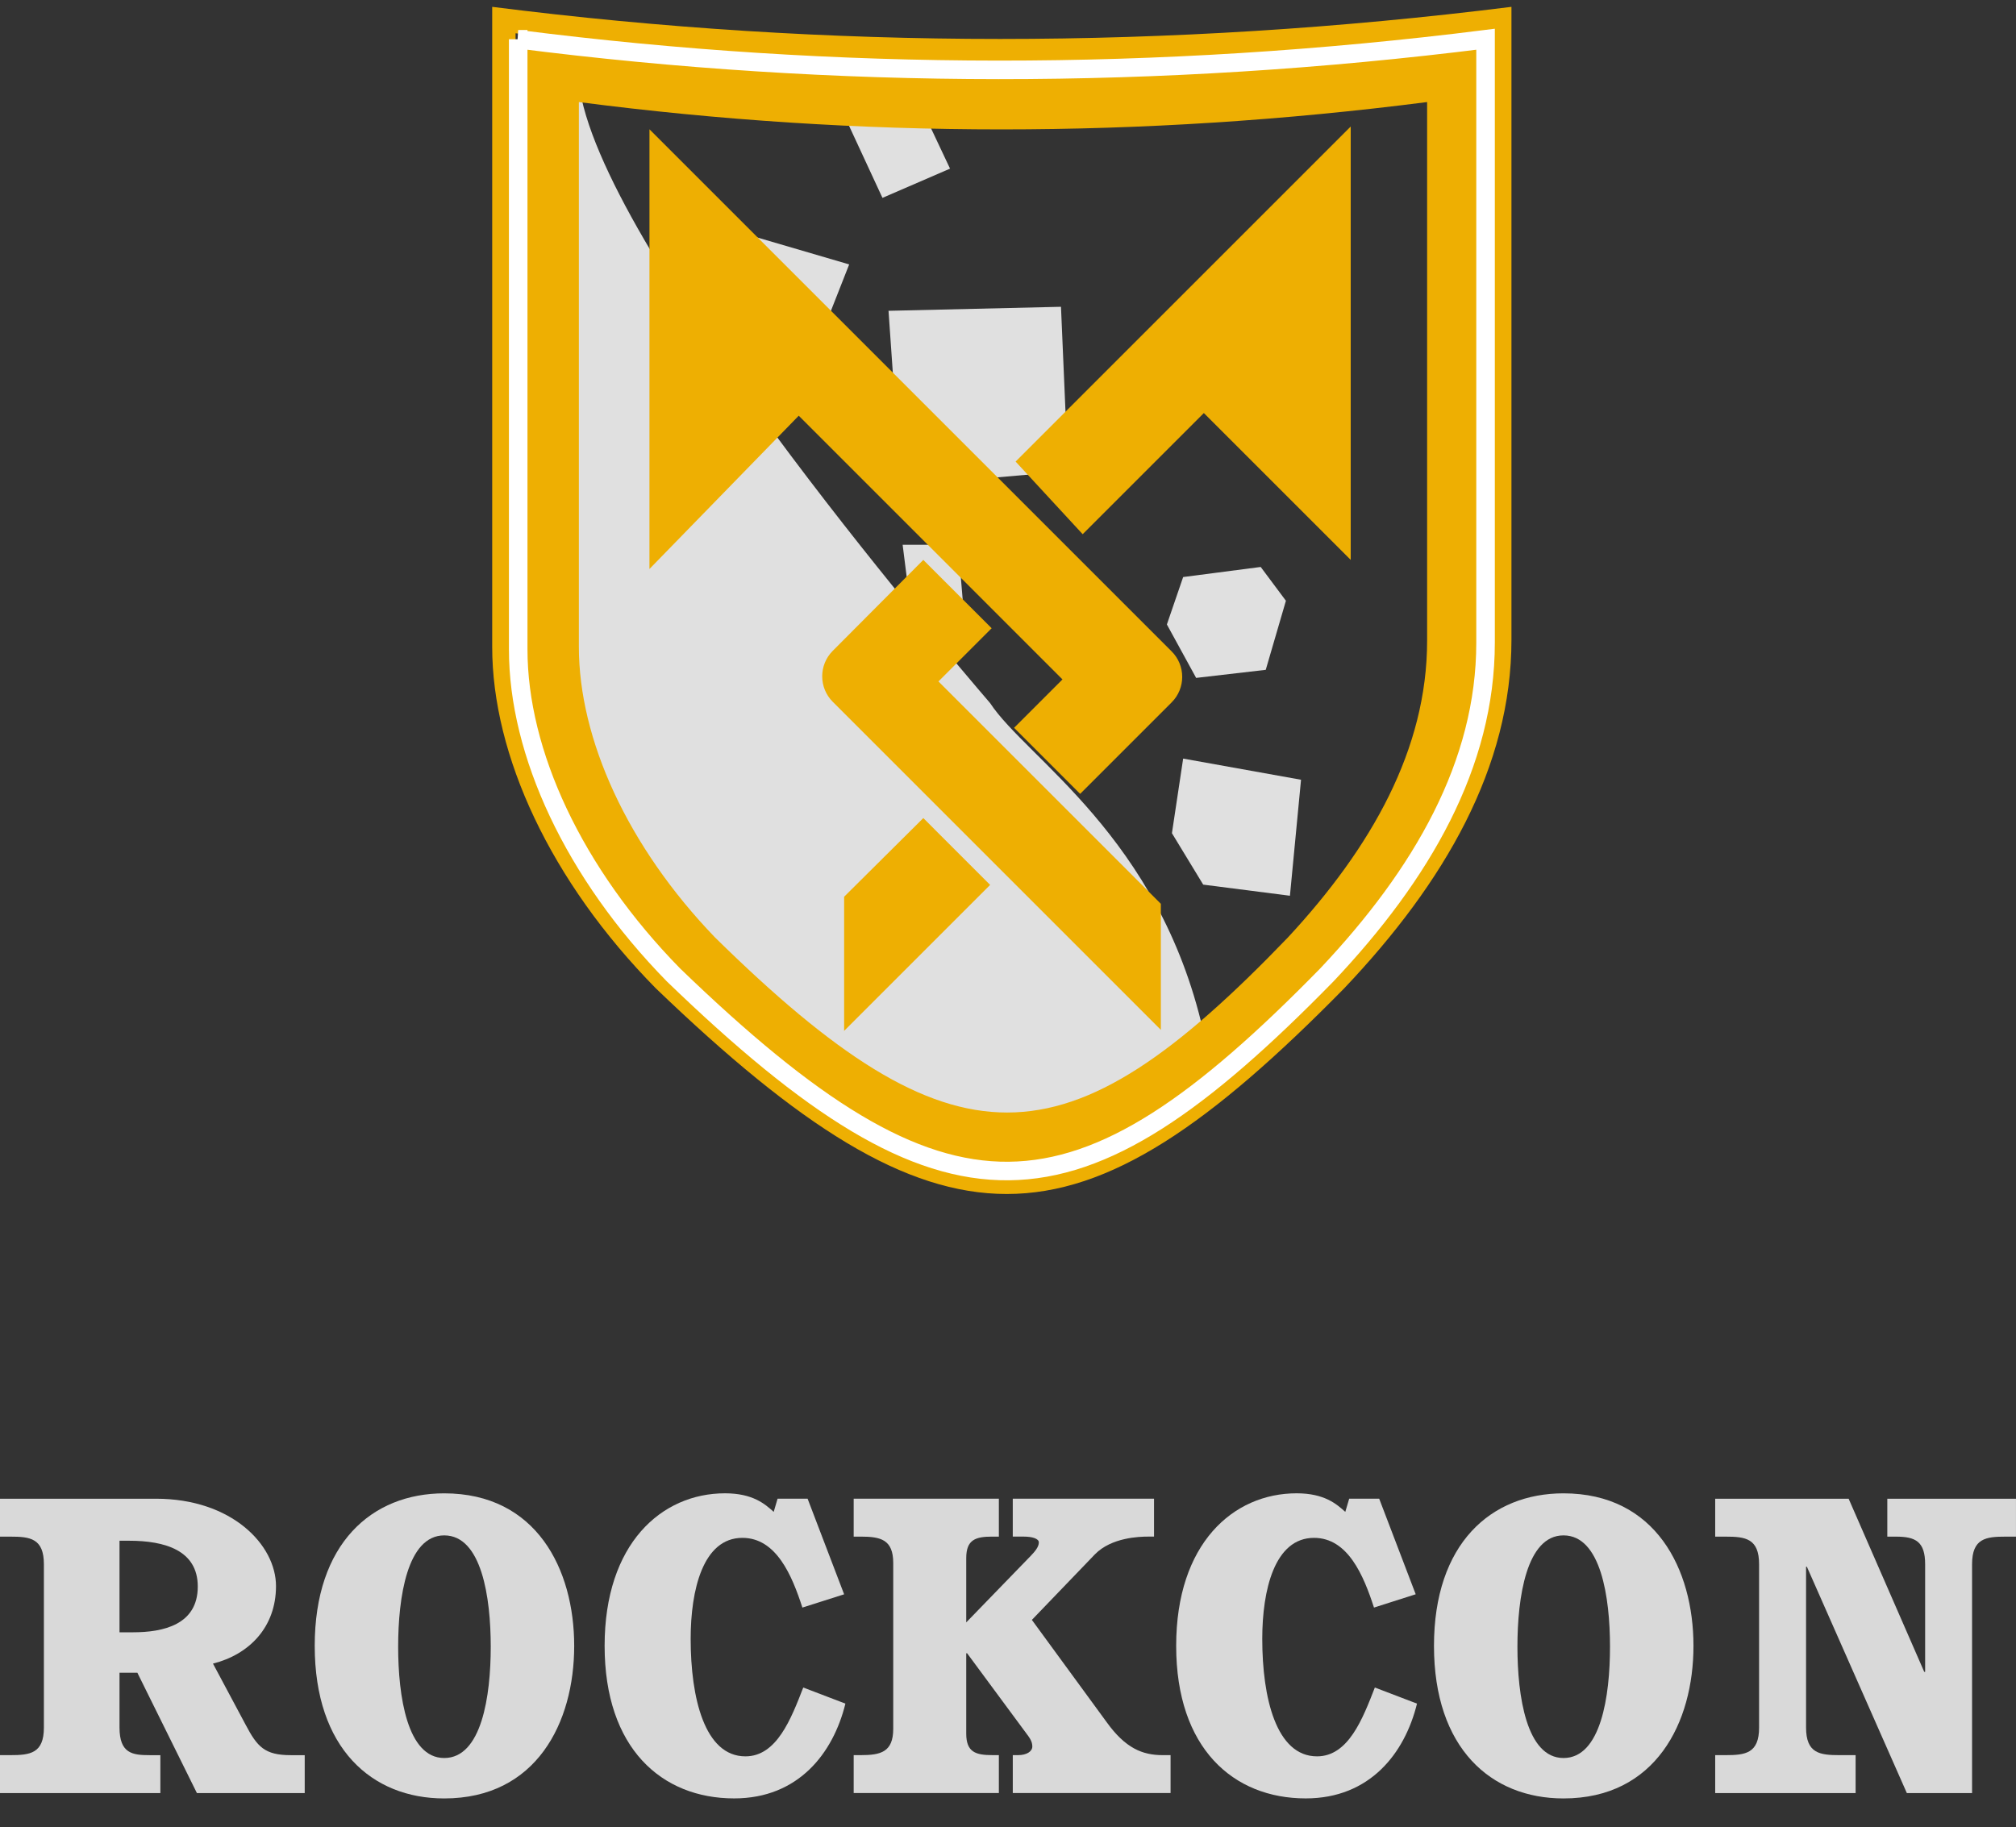 <?xml version="1.0" encoding="utf-8"?>
<!-- Generator: Adobe Illustrator 15.0.0, SVG Export Plug-In . SVG Version: 6.00 Build 0)  -->
<!DOCTYPE svg PUBLIC "-//W3C//DTD SVG 1.1//EN" "http://www.w3.org/Graphics/SVG/1.1/DTD/svg11.dtd">
<svg version="1.1" id="图层_1" xmlns="http://www.w3.org/2000/svg" xmlns:xlink="http://www.w3.org/1999/xlink" x="0px" y="0px"
	 width="108.666px" height="98.5px" viewBox="0 0 108.666 98.5" enable-background="new 0 0 108.666 98.5" xml:space="preserve">
<rect x="0" y="0" width="108.666" height="98.5" fill="#333333" stroke="none"/>
<g>
	<defs>
		<rect id="SVGID_1_" x="-193" y="-346.39" width="595.276" height="841.89"/>
	</defs>
	<clipPath id="SVGID_2_">
		<use xlink:href="#SVGID_1_"  overflow="visible"/>
	</clipPath>
	<path clip-path="url(#SVGID_2_)" fill="#EEAF02" d="M80.21,1.792v32.696c0,5.911-2.833,11.771-8.662,17.917
		c-7.471,7.602-12.479,10.703-17.282,10.703c-2.471,0-5.077-0.841-7.967-2.572c-2.863-1.714-6.061-4.305-10.064-8.151
		c-2.657-2.702-4.832-5.752-6.288-8.823c-1.411-2.975-2.157-5.979-2.157-8.687V1.794c8.645,1.04,17.421,1.566,26.111,1.566
		C62.599,3.361,71.441,2.833,80.21,1.792 M81.47,0.369C72.215,1.527,63.026,2.1,53.902,2.1c-9.189,0-18.313-0.582-27.372-1.731
		v34.505c0,5.836,3.136,12.634,8.819,18.407c7.748,7.447,13.42,11.088,18.917,11.088c5.581,0,10.981-3.753,18.189-11.088
		c5.419-5.71,9.015-11.929,9.015-18.792V0.369z"/>
	<path clip-path="url(#SVGID_2_)" fill="#E0E0E0" d="M31.202,4.47c1.033,8.699,19.518,30.336,22.168,33.436
		c1.953,2.979,9.087,7.174,11.485,17.669l-7.502,5.165l-9.324-1.305l-10.683-8.427L30.06,37.144l-0.272-18.213l0.761-14.244
		L31.202,4.47z"/>
	<polygon clip-path="url(#SVGID_2_)" fill="#E0E0E0" points="45.5,6.209 47.566,10.667 51.209,9.091 49.85,6.209 	"/>
	<polygon clip-path="url(#SVGID_2_)" fill="#E0E0E0" points="39.466,12.407 45.772,14.255 44.318,17.953 	"/>
	<polygon clip-path="url(#SVGID_2_)" fill="#E0E0E0" points="47.893,16.756 57.189,16.539 57.57,25.401 50.72,25.999 48.354,23.389 
			"/>
	<polygon clip-path="url(#SVGID_2_)" fill="#E0E0E0" points="62.897,33.665 63.774,31.109 67.954,30.565 69.313,32.387 
		68.226,36.111 64.474,36.546 	"/>
	<polygon clip-path="url(#SVGID_2_)" fill="#E0E0E0" points="63.774,40.896 70.128,42.037 69.53,48.29 64.855,47.691 63.169,44.918 
			"/>
	<polygon clip-path="url(#SVGID_2_)" fill="#E0E0E0" points="48.654,29.37 51.644,29.37 51.916,32.628 49.034,32.387 	"/>
	<path clip-path="url(#SVGID_2_)" fill="#EEAF02" d="M76.924,5.502v29.042c0,5.841-2.993,11.134-7.503,15.995
		c-5.998,6.243-10.493,9.438-15.137,9.438c-4.575,0-9.295-3.099-15.743-9.438c-4.729-4.913-7.339-10.7-7.339-15.667V5.502
		c7.539,0.979,15.132,1.474,22.78,1.474C61.575,6.977,69.222,6.489,76.924,5.502 M28.32,2.223v3.28v29.37
		c0,5.85,2.969,12.289,8.145,17.667l0.028,0.028l0.028,0.028c7.416,7.291,12.562,10.265,17.763,10.265
		c2.835,0,5.655-0.928,8.621-2.836c2.504-1.612,5.236-3.991,8.595-7.487l0.018-0.018l0.017-0.019c5.566-6,8.271-11.873,8.271-17.955
		V5.502V2.229l-3.247,0.416C69.04,3.607,61.444,4.095,53.981,4.095c-7.461,0-15-0.488-22.409-1.45L28.32,2.223z"/>
	<path clip-path="url(#SVGID_2_)" fill="none" stroke="#FFFFFF" stroke-miterlimit="10" d="M27.931,2.116
		c17.134,2.186,34.512,2.217,52.143,0v32.529c0,6.542-3.413,12.471-8.556,17.915c-13.578,13.88-20.398,14.308-35.216,0
		c-5.394-5.503-8.37-11.984-8.37-17.548V2.116z"/>
	<path clip-path="url(#SVGID_2_)" fill="#EEAF02" d="M35.007,30.674V6.97l28.147,28.147c0.759,0.759,0.759,1.989,0,2.748
		l-4.933,4.933l-3.561-3.561l2.609-2.609L43.054,22.411L35.007,30.674z"/>
	<polygon clip-path="url(#SVGID_2_)" fill="#EEAF02" points="49.768,44.103 53.37,47.705 45.5,55.575 45.5,48.344 	"/>
	<polygon clip-path="url(#SVGID_2_)" fill="#EEAF02" points="54.743,24.884 72.806,6.821 72.806,30.185 64.889,22.268 
		58.358,28.799 	"/>
	<path clip-path="url(#SVGID_2_)" fill="#EEAF02" d="M49.768,30.185l3.684,3.684l-2.868,2.868l11.988,11.988v6.796L44.887,37.835
		c-0.757-0.758-0.759-1.985-0.003-2.745L49.768,30.185z"/>
</g>
<g>
	<path fill="#D9D9D9" d="M0,94.621h0.562c1.055,0,1.804-0.09,1.804-1.488V84.33c0-1.399-0.749-1.489-1.804-1.489H0v-2.044h8.411
		c4.078,0,6.466,2.487,6.466,4.711c0,2.223-1.452,3.688-3.397,4.178l1.758,3.292c0.631,1.198,1.03,1.644,2.437,1.644h0.75v2.044
		h-5.811l-3.21-6.489H6.442v2.957c0,1.398,0.704,1.488,1.617,1.488h0.585v2.044H0V94.621z M7.169,87.998
		c1.617,0,3.491-0.4,3.491-2.466c0-1.96-1.781-2.47-3.703-2.47H6.442v4.936H7.169z"/>
	<path fill="#D9D9D9" d="M23.944,80.507c4.968,0,7.006,4.09,7.006,8.224c0,4.136-2.038,8.224-7.006,8.224
		c-3.912,0-6.98-2.711-6.98-8.224C16.963,83.22,20.032,80.507,23.944,80.507z M23.944,94.776c2.016,0,2.508-3.333,2.508-6.001
		c0-2.667-0.493-6.001-2.508-6.001c-1.991,0-2.483,3.334-2.483,6.001C21.461,91.443,21.953,94.776,23.944,94.776z"/>
	<path fill="#D9D9D9" d="M43.25,86.665c-0.561-1.734-1.405-3.758-3.234-3.758c-2.131,0-2.788,2.822-2.788,5.444
		c0,3.179,0.75,6.335,2.952,6.335c1.688,0,2.46-2.021,3.117-3.711l2.272,0.868c-0.656,2.667-2.53,5.11-5.997,5.11
		c-3.914,0-6.982-2.711-6.982-8.224c0-5.511,3.068-8.224,6.489-8.224c1.5,0,2.156,0.578,2.625,1.001l0.209-0.711h1.618L45.5,85.95
		L43.25,86.665z"/>
	<path fill="#D9D9D9" d="M46.015,94.621h0.374c1.078,0,1.758-0.158,1.758-1.423v-8.935c0-1.268-0.68-1.423-1.758-1.423h-0.374
		v-2.044h7.826v2.044h-0.353c-0.89,0-1.406,0.155-1.406,1.157v3.468l3.492-3.603c0.212-0.223,0.421-0.467,0.421-0.71
		c0-0.201-0.351-0.313-0.82-0.313h-0.585v-2.044h7.614v2.044h-0.304c-0.493,0-1.992,0.046-2.882,0.956L55.62,87.33l4.031,5.513
		c1.008,1.4,1.921,1.778,3.023,1.778h0.422v2.044h-8.505v-2.044h0.28c0.47,0,0.773-0.2,0.773-0.467s-0.14-0.467-0.329-0.713
		l-3.185-4.311h-0.048v4.333c0,0.999,0.516,1.157,1.406,1.157h0.353v2.044h-7.826V94.621z"/>
	<path fill="#D9D9D9" d="M74.06,86.665c-0.562-1.734-1.406-3.758-3.232-3.758c-2.132,0-2.79,2.822-2.79,5.444
		c0,3.179,0.75,6.335,2.952,6.335c1.688,0,2.46-2.021,3.117-3.711l2.272,0.868c-0.656,2.667-2.53,5.11-5.998,5.11
		c-3.913,0-6.983-2.711-6.983-8.224c0-5.511,3.07-8.224,6.492-8.224c1.498,0,2.155,0.578,2.624,1.001l0.21-0.711h1.617l1.968,5.153
		L74.06,86.665z"/>
	<path fill="#D9D9D9" d="M84.275,80.507c4.968,0,7.006,4.09,7.006,8.224c0,4.136-2.038,8.224-7.006,8.224
		c-3.913,0-6.981-2.711-6.981-8.224C77.294,83.22,80.362,80.507,84.275,80.507z M84.275,94.776c2.015,0,2.507-3.333,2.507-6.001
		c0-2.667-0.493-6.001-2.507-6.001c-1.992,0-2.483,3.334-2.483,6.001C81.792,91.443,82.284,94.776,84.275,94.776z"/>
	<path fill="#D9D9D9" d="M92.452,94.621h0.563c1.054,0,1.803-0.09,1.803-1.488V84.33c0-1.399-0.749-1.489-1.803-1.489h-0.563v-2.044
		h7.193l4.075,9.335h0.048V84.33c0-1.222-0.515-1.489-1.568-1.489h-0.471v-2.044h6.936v2.044h-0.563
		c-1.054,0-1.804,0.09-1.804,1.489v12.335h-3.516l-5.388-12.201H97.35v8.669c0,1.398,0.749,1.488,1.803,1.488h0.868v2.044h-7.569
		V94.621z"/>
</g>
</svg>
